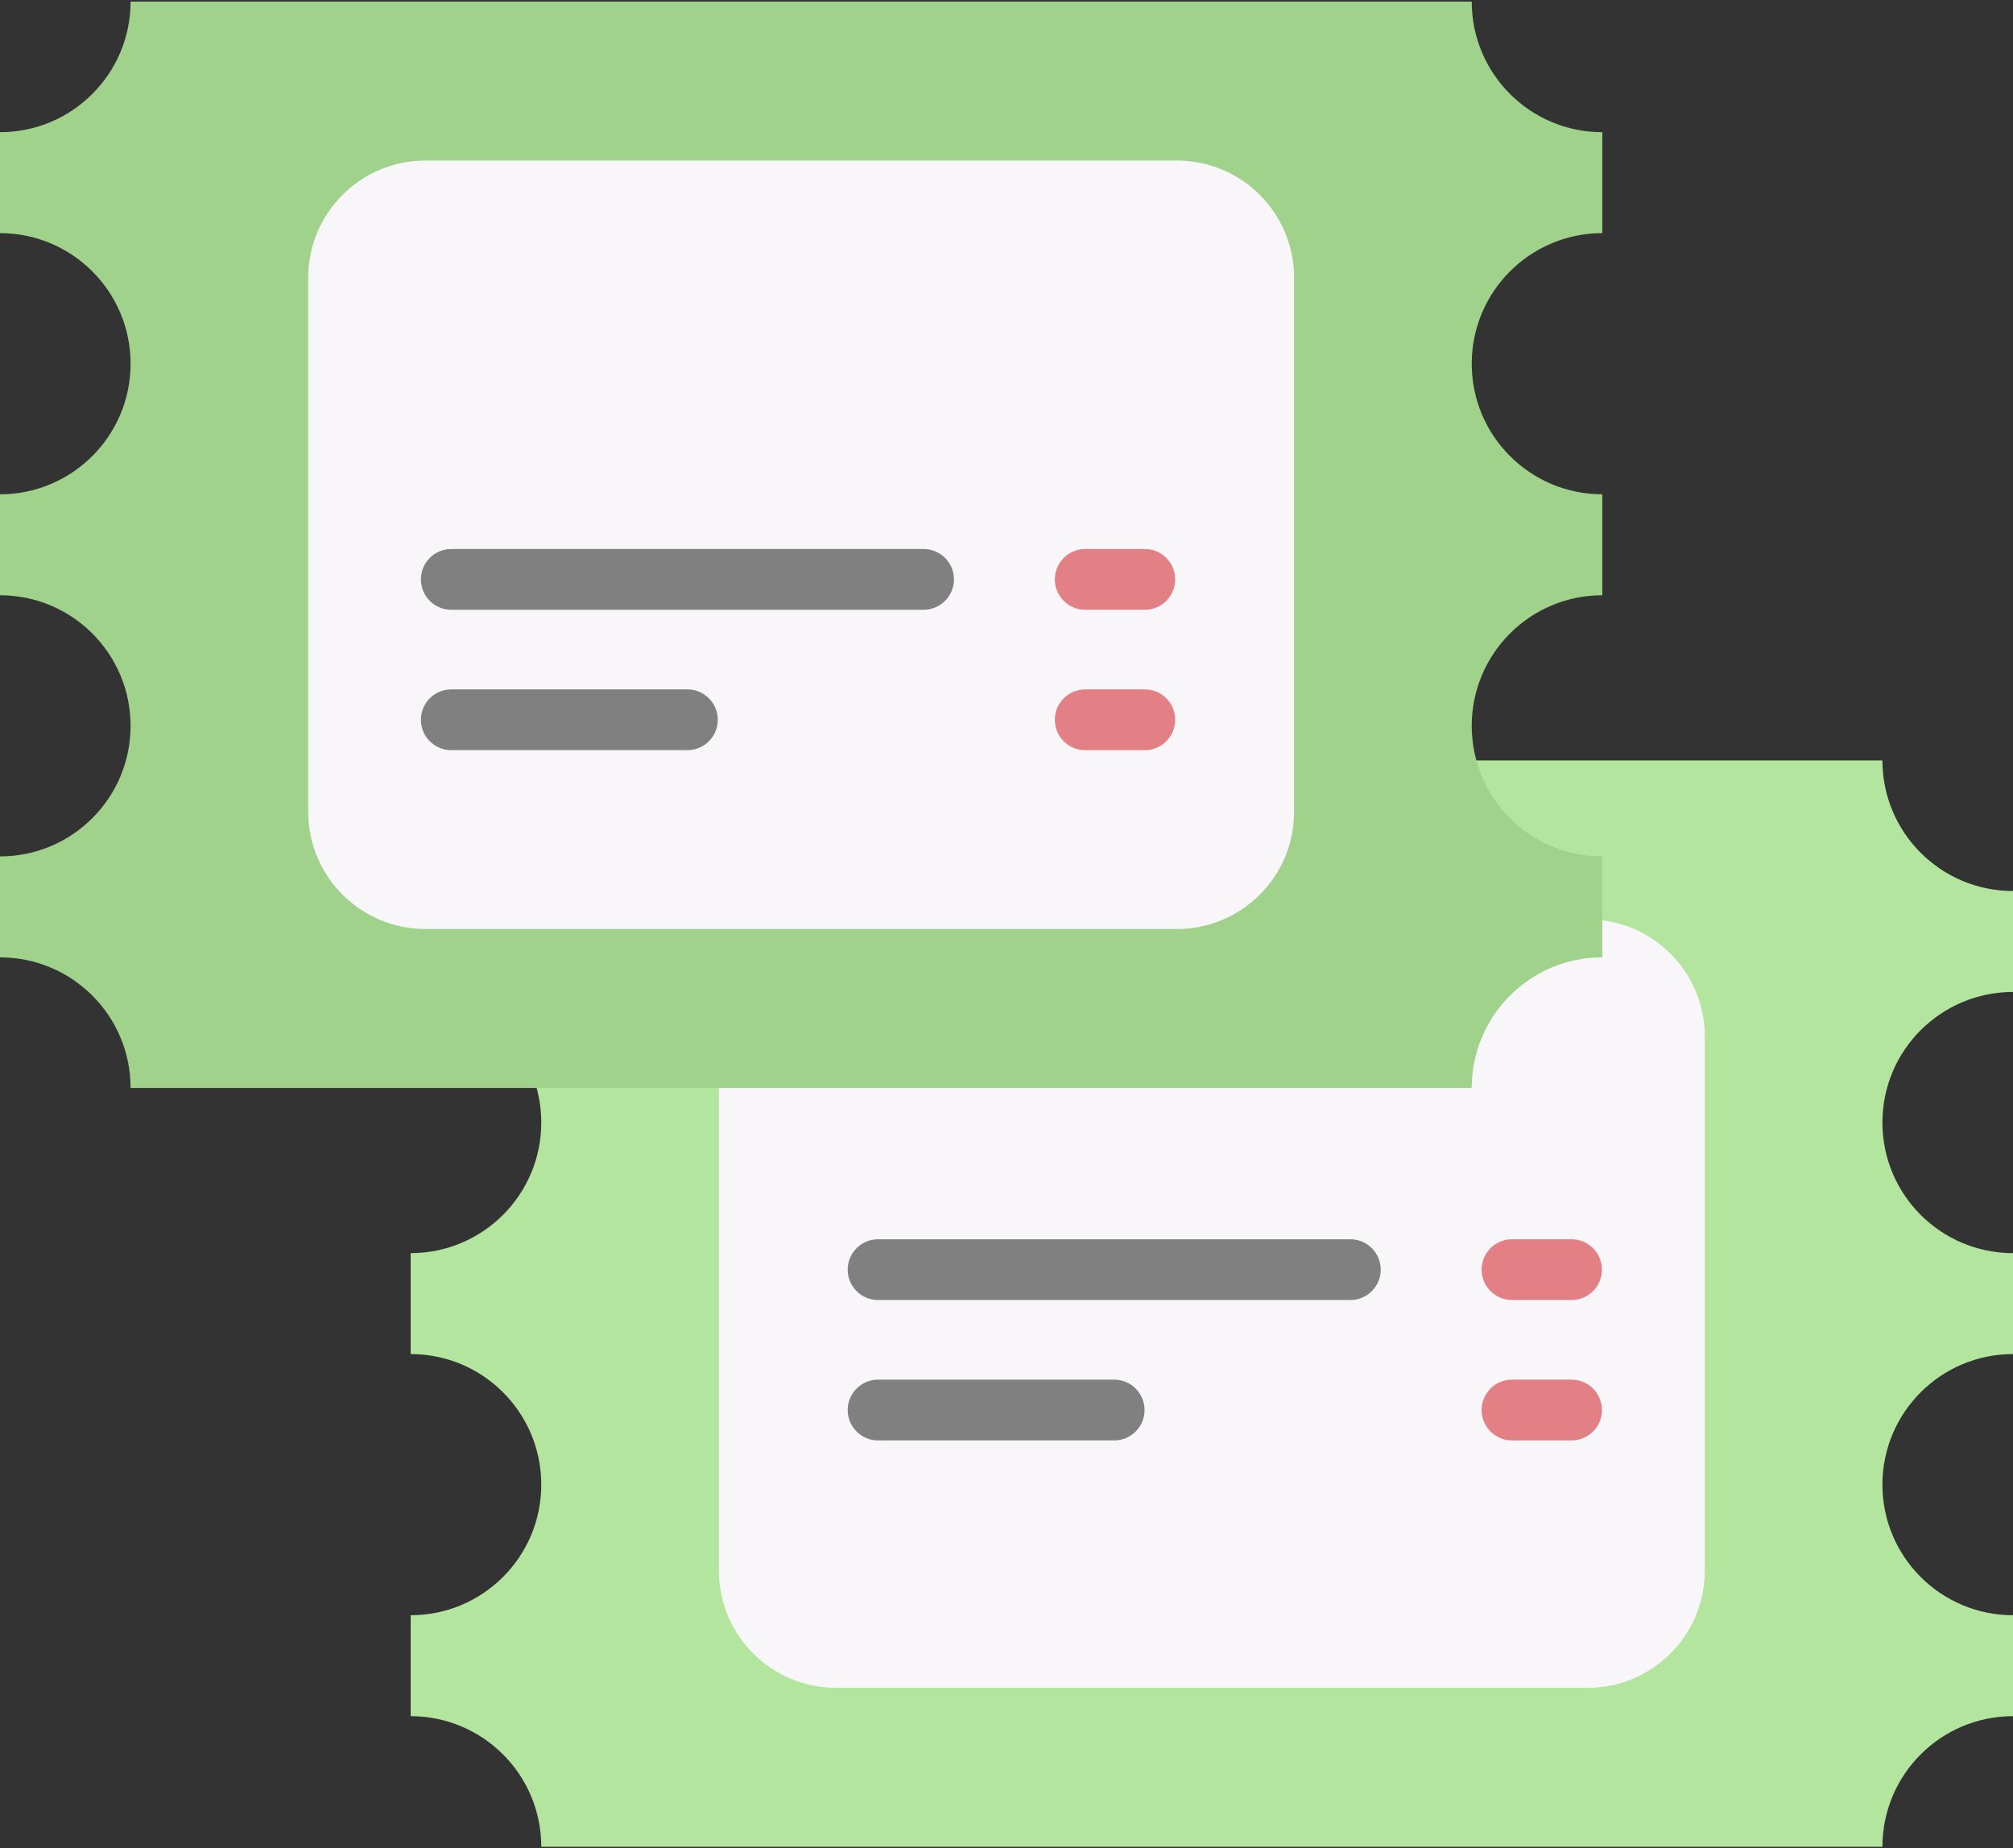 <svg width="220" height="202" viewBox="0 0 220 202" fill="none" xmlns="http://www.w3.org/2000/svg">
<rect x="0" y="0" width="220" height="202" fill="#333333" stroke="none"/>
<path d="M220 187.553V176.521C212.118 176.521 205.729 170.132 205.729 162.251C205.729 154.369 212.119 147.98 220 147.98V136.949C212.118 136.949 205.729 130.559 205.729 122.678C205.729 114.796 212.119 108.407 220 108.407V97.376C212.118 97.376 205.729 90.986 205.729 83.105H59.155C59.155 90.987 52.765 97.376 44.884 97.376V108.407C52.766 108.407 59.155 114.796 59.155 122.678C59.155 130.559 52.765 136.949 44.884 136.949V147.98C52.766 147.98 59.155 154.369 59.155 162.251C59.155 170.132 52.765 176.521 44.884 176.521V187.553C52.766 187.553 59.155 193.942 59.155 201.824H205.729C205.729 193.942 212.118 187.553 220 187.553Z" fill="#B3E59F"/>
<path d="M173.508 184.454H91.375C84.302 184.454 78.568 178.72 78.568 171.647V113.281C78.568 106.208 84.302 100.474 91.375 100.474H173.508C180.581 100.474 186.315 106.208 186.315 113.281V171.647C186.314 178.72 180.58 184.454 173.508 184.454Z" fill="#F9F6F9"/>
<path d="M175.116 104.624V93.593C167.234 93.593 160.845 87.204 160.845 79.322C160.845 71.441 167.235 65.052 175.116 65.052V54.02C167.234 54.02 160.845 47.631 160.845 39.749C160.845 31.868 167.235 25.479 175.116 25.479V14.447C167.234 14.447 160.845 8.058 160.845 0.176H14.271C14.271 8.058 7.881 14.447 0 14.447V25.479C7.882 25.479 14.271 31.868 14.271 39.749C14.271 47.631 7.881 54.02 0 54.02V65.052C7.882 65.052 14.271 71.441 14.271 79.322C14.271 87.204 7.882 93.594 0 93.594V104.625C7.882 104.625 14.271 111.014 14.271 118.896H160.845C160.845 111.014 167.235 104.624 175.116 104.624Z" fill="#A0D28B"/>
<path d="M128.624 101.526H46.491C39.418 101.526 33.685 95.792 33.685 88.719V30.352C33.685 23.279 39.418 17.546 46.491 17.546H128.624C135.697 17.546 141.431 23.279 141.431 30.352V88.719C141.431 95.792 135.697 101.526 128.624 101.526Z" fill="#F9F6F9"/>
<path d="M147.578 142.074H95.961C94.127 142.074 92.642 140.588 92.642 138.754C92.642 136.921 94.128 135.435 95.961 135.435H147.578C149.412 135.435 150.898 136.921 150.898 138.754C150.898 140.588 149.412 142.074 147.578 142.074Z" fill="#808080"/>
<path d="M100.937 66.639H49.32C47.486 66.639 46 65.153 46 63.32C46 61.486 47.486 60 49.32 60H100.937C102.771 60 104.257 61.486 104.257 63.32C104.257 65.153 102.77 66.639 100.937 66.639Z" fill="#808080"/>
<path d="M121.77 157.416H95.961C94.127 157.416 92.642 155.93 92.642 154.096C92.642 152.263 94.128 150.776 95.961 150.776H121.77C123.604 150.776 125.089 152.263 125.089 154.096C125.089 155.93 123.604 157.416 121.77 157.416Z" fill="#808080"/>
<path d="M75.128 81.981H49.32C47.486 81.981 46 80.495 46 78.661C46 76.828 47.486 75.342 49.32 75.342H75.128C76.962 75.342 78.448 76.828 78.448 78.661C78.448 80.495 76.962 81.981 75.128 81.981Z" fill="#808080"/>
<path d="M171.756 157.416H165.244C163.41 157.416 161.924 155.93 161.924 154.096C161.924 152.263 163.41 150.776 165.244 150.776H171.756C173.59 150.776 175.076 152.263 175.076 154.096C175.076 155.93 173.59 157.416 171.756 157.416Z" fill="#E28086"/>
<path d="M171.756 142.074H165.244C163.41 142.074 161.924 140.588 161.924 138.754C161.924 136.921 163.41 135.435 165.244 135.435H171.756C173.59 135.435 175.076 136.921 175.076 138.754C175.077 140.588 173.59 142.074 171.756 142.074Z" fill="#E28086"/>
<path d="M125.115 81.981H118.602C116.768 81.981 115.282 80.495 115.282 78.661C115.282 76.828 116.769 75.342 118.602 75.342H125.115C126.949 75.342 128.435 76.828 128.435 78.661C128.435 80.495 126.949 81.981 125.115 81.981Z" fill="#E28086"/>
<path d="M125.115 66.639H118.602C116.768 66.639 115.282 65.153 115.282 63.32C115.282 61.486 116.769 60 118.602 60H125.115C126.949 60 128.435 61.486 128.435 63.32C128.435 65.153 126.949 66.639 125.115 66.639Z" fill="#E28086"/>
</svg>
